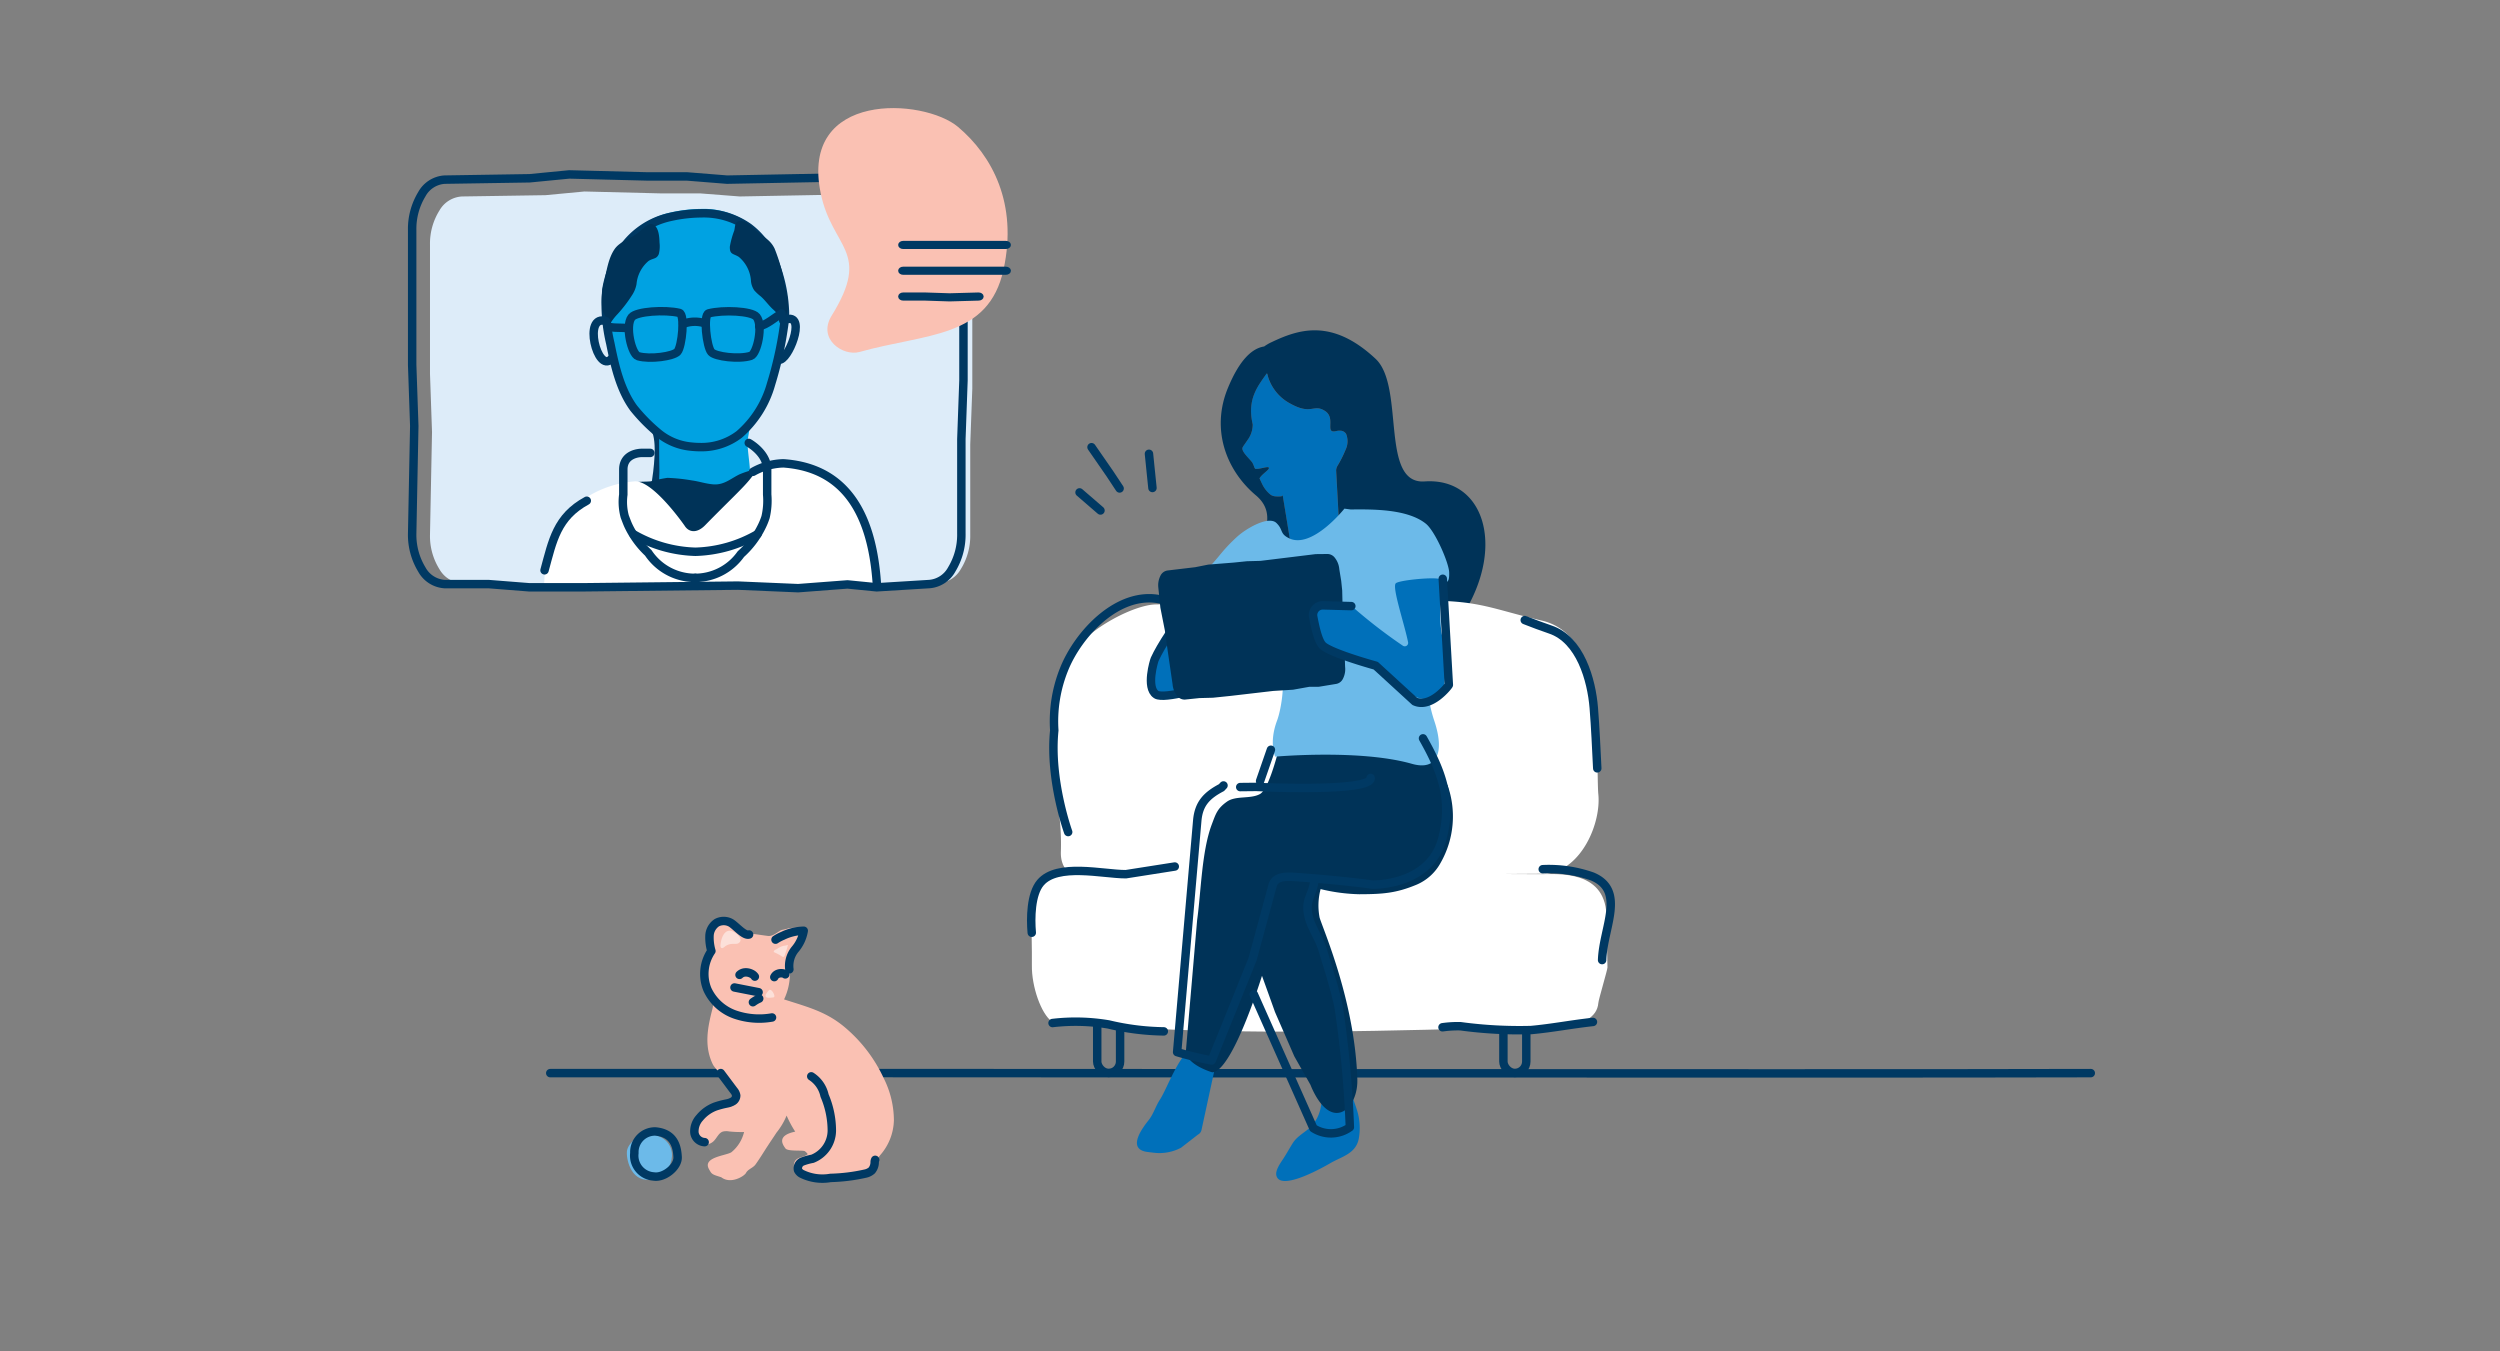 <svg xmlns="http://www.w3.org/2000/svg" xmlns:xlink="http://www.w3.org/1999/xlink" width="370" height="200" viewBox="0 0 370 200">
  <rect x="0" y="0" width="370" height="200" fill="#808080" stroke="none"/>
  <defs>
    <clipPath id="clip-path">
      <path id="Path_18287" data-name="Path 18287" d="M1600.032,916.439a9.255,9.255,0,0,0,1.407-5.088V898l.306-8.3v-16l-.305-5.263v-.018a9.255,9.255,0,0,0-1.407-5.087,4.1,4.1,0,0,0-3.315-2.064h-.022l-4.906-.456-24.441.457h-.022l-5.876-.456H1555.6l-11.254-.281-5.778.546h-.017l-12.349.192h0a4.1,4.1,0,0,0-3.315,2.064,9.247,9.247,0,0,0-1.406,5.087v19.063l.3,8.648v.017l-.3,15.211a9.248,9.248,0,0,0,1.406,5.085,4.1,4.1,0,0,0,3.315,2.064h6.416l5.94.456h7.658l22.695-.241h.011l8.752.363,7.188-.533,4.248.41,7.6-.455h.014A4.1,4.1,0,0,0,1600.032,916.439Z" transform="translate(-1521.476 -860.525)" fill="#ddecf9"/>
    </clipPath>
  </defs>
  <g id="Find-care" transform="translate(36 -111)">
    <rect id="Rectangle_8481" data-name="Rectangle 8481" width="370" height="200" transform="translate(-36 111)" fill="none"/>
    <g id="Group_33974" data-name="Group 33974" transform="translate(-1493.717 -720.601)">
      <path id="Path_18254" data-name="Path 18254" d="M1548.308,985.442c-12.5-1.9-46.956-9.666-50.4-38.172-4.64-38.433,8.786-53.866,33.248-55.354s35.755,6.722,61.585-9.588c0,0,63.9-58.81,109.687,1.18a101.369,101.369,0,0,1,8.219,12.552c32.906,59.664,41.429,103.883-31.037,113.76-110.193,15.021-75.466-15.876-131.3-24.379" transform="translate(21.717 2.236)" fill="#d9f1fb" opacity="0"/>
      <path id="Path_18255" data-name="Path 18255" d="M1662.218,914.188l-.365-1.063h0l-1.018-.168c-.011-.1.765-.237.76-.338-.021-.386.344.942.394.5l1.978-1.361-.067-.2s.136.071.062-.291l-2.437.116.261-.259-.434-8.016a1.448,1.448,0,0,1,.163-.613,16.69,16.69,0,0,0,1.235-2.448,2.876,2.876,0,0,0,.077-2.346,1.02,1.02,0,0,0-.788-.469,2.014,2.014,0,0,0-.674.053,1.279,1.279,0,0,1-.522.039c-.291-.058-.353-.3-.359-.639-.011-.687.211-1.754-.793-2.388-1.73-1.1-1.953.686-5.128-1.085a6.734,6.734,0,0,1-3.292-3.981c-.05-.167-.085-.313-.107-.425l-.012-.006-.081-.034h0c-1.335,1.914-2.92,3.788-2.067,7.522,0,.067,0,.128,0,.184a3.909,3.909,0,0,1-.795,2.184c-.281.426-.558.782-.687,1.026-.314.6,1.1,1.74,1.453,2.315a3.539,3.539,0,0,1,.233.546c.016.045.034.092.054.142a.539.539,0,0,0,.092.151l.016.036c.7.091,1.9-.455,2.028-.162s-1.007.907-1.386,1.573c.223.49.432.938.49,1.035a4.5,4.5,0,0,0,1.178,1.41,1.511,1.511,0,0,0,.732.222c.067.006.134.011.2.012s.162,0,.244,0l.076,0c.082,0,.164-.01.247-.016h.011a.312.312,0,0,0,.252-.163l1.481,9.054-4.513,1.466s-.015-1.655-.037-2.816a2.273,2.273,0,0,1-1.158.108c-3.646-.522,2.692,5.048,2.692,5.048s7.153-1.749,10.992-2.746Z" transform="translate(-5.894 -1.884)" fill="#0070ba"/>
      <path id="Path_18256" data-name="Path 18256" d="M1674.3,904.43c-6.653.46-2.874-14.055-7.26-18.151-6.562-6.131-11.55-4.281-15.446-2.435a6.431,6.431,0,0,0-1.042.613c-1.747.263-3.611,1.906-5.36,6.131-2.516,6.077-.336,12.132,4.142,15.906,1.868,1.574,2.213,3.617.852,6.577.041-.016.077,3.924.077,3.924l4.513-1.466-1.481-9.054a.312.312,0,0,1-.252.163h-.011c-.083.007-.165.012-.247.016l-.076,0c-.082,0-.164.006-.244,0s-.135-.007-.2-.012a1.511,1.511,0,0,1-.732-.222,4.5,4.5,0,0,1-1.178-1.41c-.058-.1-.267-.546-.49-1.035.38-.666,1.51-1.284,1.386-1.573s-1.328.253-2.028.162l-.016-.036a.539.539,0,0,1-.092-.151c-.02-.051-.038-.1-.054-.142a3.539,3.539,0,0,0-.233-.546c-.357-.575-1.767-1.715-1.453-2.315.129-.244.406-.6.687-1.026a3.909,3.909,0,0,0,.795-2.184c0-.056,0-.117,0-.184-.853-3.734.732-5.608,2.067-7.522h0l.081.034.012.006c.022.112.057.258.107.425a6.734,6.734,0,0,0,3.292,3.981c3.175,1.771,3.4-.01,5.128,1.085,1,.635.781,1.7.793,2.388.006.336.068.581.359.639a1.279,1.279,0,0,0,.522-.039,2.014,2.014,0,0,1,.674-.053,1.02,1.02,0,0,1,.788.469,2.876,2.876,0,0,1-.077,2.346,16.69,16.69,0,0,1-1.235,2.448,1.448,1.448,0,0,0-.163.613l.434,8.016-.261.259,3.206-.153-2.743,1.887c-.05.44-.415-.887-.394-.5.006.1-.771.241-.76.338l1.018.168h0l.365,1.063,1.3,5.092c13.308,7.131,14.3,9.033,16.861,4.778C1686.244,913.746,1682.948,903.832,1674.3,904.43Z" transform="translate(-5.74 -1.577)" fill="#003358"/>
      <rect id="Rectangle_8447" data-name="Rectangle 8447" width="3.387" height="13.83" rx="1.693" transform="translate(1620.105 976.57)" fill="none" stroke="#003963" stroke-linecap="round" stroke-linejoin="round" stroke-width="1.25"/>
      <rect id="Rectangle_8448" data-name="Rectangle 8448" width="3.387" height="13.83" rx="1.693" transform="translate(1680.221 976.57)" fill="none" stroke="#003963" stroke-linecap="round" stroke-linejoin="round" stroke-width="1.25"/>
      <path id="Path_18257" data-name="Path 18257" d="M1768.133,997.273c-36.237.119-191.8-.059-228,0" transform="translate(-0.98 -6.85)" fill="none" stroke="#003963" stroke-linecap="round" stroke-linejoin="round" stroke-width="1.25"/>
      <g id="Group_33964" data-name="Group 33964" transform="translate(1610.368 920.499)">
        <path id="Path_18258" data-name="Path 18258" d="M1617.8,988.223c-1.615-1.155-3.01-5.2-2.969-8.3.032-2.41-.083-6.056-.06-6.64.212-5.506,2.514-7.771,5.495-6.875.178.054,4.857.686,5.076.669,0,0,6.622-.913,6.876-.913h-1.249l19.964.084c1.054,0,5.691-.131,6.7.342,0,0,4.18-.309,5.049-.305l27.441.119c2.522,0,9.941-.711,9.748,6.68l.149,7.119c0,.365-1.309,4.723-1.35,5.247-.358,4.463-8.857,3.58-13.005,3.67-13.8.3-40.831,1.38-62.237-.43-2.729-.23-4.383.425-5.63-.469" transform="translate(-1614.764 -925.926)" fill="#fff"/>
        <path id="Path_18259" data-name="Path 18259" d="M1698.644,940.595s.024,10.672.163,11.98c.461,4.306-2.454,11.172-7.582,11.827-.174.023-58.187.344-58.187.344-2.152,0-13.877,3.348-13.771-3.5a35.92,35.92,0,0,0-.754-8.657l-.16-.684a52.877,52.877,0,0,1,.275-14.568c.052-.326.085-.568.091-.681.341-6.505,10.534-11.965,14.5-12.1,8.651-.286,8.476,4.451,21.185,1.595A115.06,115.06,0,0,1,1673.717,924c7.666,0,9.59,1.289,16.758,2.952,6.822,1.582,7.923,10.664,8.168,13.646" transform="translate(-1614.911 -923.996)" fill="#fff"/>
      </g>
      <path id="Path_18260" data-name="Path 18260" d="M1678.523,990.125a16.188,16.188,0,0,1,2.661-.154,64.751,64.751,0,0,0,10.443.565c3.105-.282,5.927-.846,9.159-1.2" transform="translate(-7.314 -6.487)" fill="none" stroke="#003963" stroke-linecap="round" stroke-linejoin="round" stroke-width="1.25"/>
      <path id="Path_18261" data-name="Path 18261" d="M1635.98,965.23l-7.243,1.138c-3.426,0-10.121-1.705-12.64,1.258-1.429,1.68-1.475,5.27-1.284,7.406" transform="translate(-4.395 -5.384)" fill="none" stroke="#003963" stroke-linecap="round" stroke-linejoin="round" stroke-width="1.25"/>
      <path id="Path_18262" data-name="Path 18262" d="M1694.068,965.645a19.41,19.41,0,0,1,7.339,1.075c5.025,2.108,1.6,7.561,1.448,12.375" transform="translate(-8.026 -5.402)" fill="none" stroke="#003963" stroke-linecap="round" stroke-linejoin="round" stroke-width="1.25"/>
      <path id="Path_18263" data-name="Path 18263" d="M1620.359,958.223s-2.8-7.745-2.057-15.034a20.6,20.6,0,0,1,1.448-9.054c2.089-5.238,8.017-11.665,14.29-10.332" transform="translate(-4.552 -3.48)" fill="none" stroke="#003963" stroke-linecap="round" stroke-linejoin="round" stroke-width="1.25"/>
      <path id="Path_18264" data-name="Path 18264" d="M1702.01,948.952c-.152-2.991-.275-5.987-.517-8.972-.333-4.11-2-10.1-6.455-11.582-1.268-.422-2.511-.908-3.762-1.39" transform="translate(-7.898 -3.634)" fill="none" stroke="#003963" stroke-linecap="round" stroke-linejoin="round" stroke-width="1.25"/>
      <g id="Group_33965" data-name="Group 33965" transform="translate(1550.49 999.047)">
        <path id="Path_18265" data-name="Path 18265" d="M1555.69,1006.761c-1.591-.26-3.563,1.245-3.667,2.542s.715,4.9,3.955,4.067,4.089-5.893-.288-6.609" transform="translate(-1552.014 -1006.33)" fill="#6cbae9"/>
        <path id="Path_18266" data-name="Path 18266" d="M1556.281,1006.32a3.058,3.058,0,0,0-3.1,3.195,3.09,3.09,0,0,0,2.862,3.467c1.55.261,3.612-1.429,3.539-2.863S1559.135,1006.571,1556.281,1006.32Z" transform="translate(-1552.067 -1006.311)" fill="none" stroke="#003963" stroke-linecap="round" stroke-linejoin="round" stroke-width="1.25"/>
      </g>
      <g id="Group_33969" data-name="Group 33969" transform="translate(1521.35 859.934)">
        <path id="Path_18267" data-name="Path 18267" d="M1600.032,916.439a9.255,9.255,0,0,0,1.407-5.088V898l.306-8.3v-16l-.305-5.263v-.018a9.255,9.255,0,0,0-1.407-5.087,4.1,4.1,0,0,0-3.315-2.064h-.022l-4.906-.456-24.441.457h-.022l-5.876-.456H1555.6l-11.254-.281-5.778.546h-.017l-12.349.192h0a4.1,4.1,0,0,0-3.315,2.064,9.247,9.247,0,0,0-1.406,5.087v19.063l.3,8.648v.017l-.3,15.211a9.248,9.248,0,0,0,1.406,5.085,4.1,4.1,0,0,0,3.315,2.064h6.416l5.94.456h7.658l22.695-.241h.011l8.752.363,7.188-.533,4.248.41,7.6-.455h.014A4.1,4.1,0,0,0,1600.032,916.439Z" transform="translate(-1521.476 -860.525)" fill="#ddecf9"/>
        <g id="Group_33968" data-name="Group 33968" clip-path="url(#clip-path)">
          <g id="Group_33967" data-name="Group 33967" transform="translate(16.882 2.581)">
            <path id="Path_18268" data-name="Path 18268" d="M1567.735,913.167c-3.355,3.025-3.728.969-7.245-1.135-3.931-2.354-4.619-2.5-4.035-6.378.344-2.288.93-6.463,0-8.34,1.447.793,1.2.86.91.8-.685-2.791.927-3.061,3.2-2.82,3.308.353,6.474-.179,9.723.117" transform="translate(-1539.951 -864.694)" fill="none" stroke="#003963" stroke-linecap="round" stroke-linejoin="round" stroke-width="1.25"/>
            <path id="Path_18269" data-name="Path 18269" d="M1573.289,869.591v0a11.553,11.553,0,0,0-3.383-4.218,11.413,11.413,0,0,0-7.06-2.139,21,21,0,0,0-4.582.551,11.575,11.575,0,0,0-7.851,6.208,15.422,15.422,0,0,0-1.585,4.784l0,.019c-.062.957-.094,1.749-.094,2.464a26.352,26.352,0,0,0,.689,5.593c.646,3.293,1.456,6.941,3.438,9.712l.014.019a25.769,25.769,0,0,0,3.671,3.784c.117.093.239.18.359.268a.677.677,0,0,0-.263.279q0,2.486.038,4.972c.015,1.006-.2,3.055.148,3.881.635,1.488,2.7,1.527,3.678,2.014a12.41,12.41,0,0,0,3.784,1.562c2.578.284,4.208-2.674,5.626-5.594.54-1.112-.263-4.525-.176-6.092.032-.583.291-1.7.392-2.716a18.434,18.434,0,0,0,3.074-5.984,56.819,56.819,0,0,0,1.9-8.682,13.364,13.364,0,0,0,.158-2.092A22.729,22.729,0,0,0,1573.289,869.591Z" transform="translate(-1539.606 -863.23)" fill="#00a2e2"/>
            <path id="Path_18270" data-name="Path 18270" d="M1553.491,905.511c.6-.115,1.4-.059,2.089-.131a21.725,21.725,0,0,1,2.453-.514,26.707,26.707,0,0,1,3.658.385c1.073.146,2.111.512,3.19.582,1.545.1,2.536-.852,3.8-1.472a13.532,13.532,0,0,1,4.812-1.067c.75-.045,1.752-.449,1.933.526.183.991-1.5,2.31-2.064,2.969-1.016,1.186-2.153,2.27-3.128,3.489a26.044,26.044,0,0,0-2.681,3.894c-.5.928-.816,2.311-1.816,2.869-1.494.833-3.006-.146-4.119-1.092-1.827-1.552-3.73-3.079-5.468-4.727-1.2-1.136-2.787-2.132-3.39-3.745C1552.244,906.1,1552.706,905.661,1553.491,905.511Z" transform="translate(-1539.78 -865.058)" fill="#003358"/>
            <path id="Path_18271" data-name="Path 18271" d="M1574.588,902.694a10.044,10.044,0,0,0-2.724.416,6.8,6.8,0,0,0-2.119,1.822c-1.067,1.369-3.083,3.2-6.748,6.94-1.2,1.221-2.4,1.053-3.015.063,0,0-4.7-6.793-7.419-6.567-6.478.542-11.972,4.858-13,11.241-.738,4.6-.844,13.8,3.246,17.107,9.867,7.974,20.433,13.213,33.358,12.583,2.106-.1,5.52-.109,7.257-1.553,3.218-2.676,4.619-9.482,4.878-13.476.7-10.8.982-27.555-13.717-28.576" transform="translate(-1539.168 -865.036)" fill="#fff"/>
            <path id="Path_18272" data-name="Path 18272" d="M1577.654,946.3c2.106-.1,5.52-.109,7.257-1.553,3.218-2.676,4.619-9.482,4.878-13.476.7-10.8.982-27.555-13.717-28.576a9.609,9.609,0,0,0-4.484,1.251" transform="translate(-1540.652 -865.036)" fill="none" stroke="#003963" stroke-linecap="round" stroke-linejoin="round" stroke-width="1.25"/>
            <path id="Path_18273" data-name="Path 18273" d="M1573.289,870.158v0a11.4,11.4,0,0,0-3.383-4.14,11.552,11.552,0,0,0-7.06-2.1,21.358,21.358,0,0,0-4.582.541,11.533,11.533,0,0,0-7.851,6.1,14.944,14.944,0,0,0-1.585,4.7l0,.018c-.062.94-.094,1.718-.094,2.419a25.352,25.352,0,0,0,.688,5.492c.646,3.235,1.456,6.817,3.438,9.538l.014.019a25.56,25.56,0,0,0,3.671,3.716,8.909,8.909,0,0,0,4.759,1.977h.01a12.739,12.739,0,0,0,1.425.083,9.186,9.186,0,0,0,5.769-1.887,15.29,15.29,0,0,0,4.7-7.449,54.89,54.89,0,0,0,1.9-8.525,12.879,12.879,0,0,0,.158-2.054A21.973,21.973,0,0,0,1573.289,870.158Z" transform="translate(-1539.606 -863.261)" fill="none" stroke="#003963" stroke-linecap="round" stroke-linejoin="round" stroke-width="1.25"/>
            <path id="Path_18274" data-name="Path 18274" d="M1552.694,875.967a4.363,4.363,0,0,0,.573-1.5,5.04,5.04,0,0,1,1.789-3.429c.716-.445,1.165-.246,1.5-.99a4.575,4.575,0,0,0,.115-1.719c-.024-.854-.107-2.571-1.211-2.771-.532-.1-1.673,1.146-2.141,1.464-1.046.71-2.547,1.2-3.276,2.241-.949,1.356-1.21,3.253-1.548,4.833a9.841,9.841,0,0,0-.268,4.219c.122.452.4.774.5,1.231.122.506-.172,1.067.269,1.493a7.738,7.738,0,0,1,1.467-2.132A20.351,20.351,0,0,0,1552.694,875.967Z" transform="translate(-1539.576 -863.336)" fill="#003358"/>
            <path id="Path_18275" data-name="Path 18275" d="M1571.6,875.369a2.92,2.92,0,0,1-.494-1.518,5.046,5.046,0,0,0-1.79-3.429c-.858-.533-1.35-.317-1.329-1.508a12.785,12.785,0,0,1,.656-2.389c.184-.846.05-1.484,1.1-1.4.8.064,1.523.843,2.076,1.359,1.071,1,2.109,1.3,2.793,2.708a25.359,25.359,0,0,1,1.518,5.513c.335,1.442.9,3.454-.1,4.77a6.57,6.57,0,0,1-1.515-1.169c-.734-.618-1.262-1.45-1.993-2.073A6.492,6.492,0,0,1,1571.6,875.369Z" transform="translate(-1540.487 -863.316)" fill="#003358"/>
            <path id="Path_18276" data-name="Path 18276" d="M1548.71,880.644c-3.524-1.147-1.271,7.773.758,5.6" transform="translate(-1539.52 -864.022)" fill="none" stroke="#003963" stroke-linecap="round" stroke-linejoin="round" stroke-width="1.25"/>
            <path id="Path_18277" data-name="Path 18277" d="M1575.862,886.311c1.5-.568,3.968-7.394.385-5.78" transform="translate(-1540.847 -864.011)" fill="none" stroke="#003963" stroke-linecap="round" stroke-linejoin="round" stroke-width="1.25"/>
            <path id="Path_18278" data-name="Path 18278" d="M1552.738,880c-1,1.28,0,5.476.956,5.759,1.752.514,5.218.023,5.826-.66.683-.769,1.137-5.543.285-5.746C1557.675,878.844,1553.431,879.113,1552.738,880Z" transform="translate(-1539.77 -863.956)" fill="none" stroke="#003963" stroke-linecap="round" stroke-linejoin="round" stroke-width="1.25"/>
            <path id="Path_18279" data-name="Path 18279" d="M1564.686,879.42c-.848.219-.3,4.983.394,5.74.621.672,4.1,1.1,5.837.549.947-.3,1.87-4.514.847-5.775C1571.055,879.06,1566.807,878.872,1564.686,879.42Z" transform="translate(-1540.316 -863.957)" fill="none" stroke="#003963" stroke-linecap="round" stroke-linejoin="round" stroke-width="1.25"/>
            <path id="Path_18280" data-name="Path 18280" d="M1552.162,881.777c-.9-.24-2.331.015-3.125-.339" transform="translate(-1539.62 -864.063)" fill="none" stroke="#003963" stroke-linecap="round" stroke-linejoin="round" stroke-width="1.25"/>
            <path id="Path_18281" data-name="Path 18281" d="M1572.542,881.351c1.151-.235,2.286-1.3,3.325-1.892" transform="translate(-1540.695 -863.973)" fill="none" stroke="#003963" stroke-linecap="round" stroke-linejoin="round" stroke-width="1.25"/>
            <path id="Path_18282" data-name="Path 18282" d="M1560.719,881.065a4.819,4.819,0,0,1,3.34-.064" transform="translate(-1540.154 -864.031)" fill="none" stroke="#003963" stroke-linecap="round" stroke-linejoin="round" stroke-width="1.25"/>
            <g id="Group_33966" data-name="Group 33966" transform="translate(11.68 34.638)">
              <ellipse id="Ellipse_3514" data-name="Ellipse 3514" cx="1.996" cy="1.849" rx="1.996" ry="1.849" transform="translate(18.643 22.44)" fill="#00a4e4"/>
              <ellipse id="Ellipse_3515" data-name="Ellipse 3515" cx="0.754" cy="0.699" rx="0.754" ry="0.699" transform="translate(19.886 23.591)" fill="none" stroke="#003963" stroke-linecap="round" stroke-linejoin="round" stroke-width="1.25"/>
              <path id="Path_18283" data-name="Path 18283" d="M1555.456,901.008h-1.331s-2.662,0-2.662,2.466v3.7a8.3,8.3,0,0,0,.213,3.253c.19.487.356.974.585,1.449a13.286,13.286,0,0,0,2.9,3.928,8.31,8.31,0,0,0,13.7.181,13.339,13.339,0,0,0,3.031-3.973,10.208,10.208,0,0,0,.623-1.5,10.7,10.7,0,0,0,.24-3.338v-3.7c0-2.466-2.725-3.945-2.725-3.945" transform="translate(-1551.408 -899.529)" fill="none" stroke="#003963" stroke-linecap="round" stroke-linejoin="round" stroke-width="1.25"/>
              <path id="Path_18284" data-name="Path 18284" d="M1553.031,913.679a19.4,19.4,0,0,0,9.157,2.607h.052a19.4,19.4,0,0,0,9.158-2.608" transform="translate(-1551.482 -900.177)" fill="none" stroke="#003963" stroke-linecap="round" stroke-linejoin="round" stroke-width="1.25"/>
              <path id="Path_18285" data-name="Path 18285" d="M1562.112,920.461v9.247a5.339,5.339,0,1,1-5.324-4.931h13.31" transform="translate(-1551.411 -900.487)" fill="none" stroke="#003963" stroke-linecap="round" stroke-linejoin="round" stroke-width="1.25"/>
            </g>
            <path id="Path_18286" data-name="Path 18286" d="M1545.5,908.493c-4.431,2.409-5.057,5.917-6.253,10.3" transform="translate(-1539.172 -865.302)" fill="none" stroke="#003963" stroke-linecap="round" stroke-linejoin="round" stroke-width="1.25"/>
          </g>
        </g>
      </g>
      <path id="Path_18288" data-name="Path 18288" d="M1598.569,916.354a9.887,9.887,0,0,0,1.43-5.321V897.066l.311-8.684V871.654l-.31-5.5v-.019a9.887,9.887,0,0,0-1.43-5.321,4.153,4.153,0,0,0-3.37-2.158h-.022l-4.987-.476-24.844.477h-.022l-5.973-.477H1553.4l-11.44-.294-5.872.571h-.018l-12.552.2h0a4.156,4.156,0,0,0-3.37,2.158,9.887,9.887,0,0,0-1.43,5.321v19.935l.311,9.044v.018l-.311,15.908a9.879,9.879,0,0,0,1.43,5.318,4.154,4.154,0,0,0,3.37,2.158h6.522l6.037.477h7.784l23.07-.253h.011l8.9.38,7.307-.556,4.317.428,7.723-.476h.014A4.151,4.151,0,0,0,1598.569,916.354Z" transform="translate(0 -0.47)" fill="none" stroke="#003963" stroke-linecap="round" stroke-linejoin="round" stroke-width="1.25"/>
      <g id="Group_33970" data-name="Group 33970" transform="translate(1578.823 847.601)">
        <path id="Path_18289" data-name="Path 18289" d="M1582.068,860.222c1.7,8.215,7.569,8.484,1.622,18.087-2.163,3.491,1.7,6.064,4.121,5.382,9.861-2.777,19.1-1.961,21.324-12.252,2.1-9.729-1.688-16.786-6.736-21.046-5.093-4.3-23.485-5.392-20.332,9.829" transform="translate(-1581.706 -847.601)" fill="#fac1b3"/>
        <path id="Path_18290" data-name="Path 18290" d="M1610.049,872.456h-15.194c-.274,0-.5.157-.5.352s.222.353.5.353h15.194c.274,0,.5-.158.5-.353S1610.323,872.456,1610.049,872.456Z" transform="translate(-1582.286 -848.739)" fill="#003963" stroke="#003963" stroke-width="0.5"/>
        <path id="Path_18291" data-name="Path 18291" d="M1610.049,868.454h-15.194c-.274,0-.5.158-.5.353s.222.353.5.353h15.194c.274,0,.5-.158.5-.353S1610.323,868.454,1610.049,868.454Z" transform="translate(-1582.286 -848.555)" fill="#003963" stroke="#003963" stroke-width="0.5"/>
        <path id="Path_18292" data-name="Path 18292" d="M1606,876.457l-4.281.119-3.61-.119h-3.254c-.274,0-.5.157-.5.353s.222.352.5.352h3.22l3.619.12h.042l4.3-.12c.275-.008.488-.172.476-.366s-.241-.346-.514-.339Z" transform="translate(-1582.286 -848.922)" fill="#003963" stroke="#003963" stroke-width="0.5"/>
      </g>
      <path id="Path_18293" data-name="Path 18293" d="M1618.041,989.494a29.331,29.331,0,0,1,8.277.206,37.224,37.224,0,0,0,8.188,1.031" transform="translate(-4.546 -6.485)" fill="none" stroke="#003963" stroke-linecap="round" stroke-linejoin="round" stroke-width="1.25"/>
      <g id="Group_33972" data-name="Group 33972" transform="translate(1617.49 897.786)">
        <line id="Line_1184" data-name="Line 1184" y1="0.426" x2="6.831" transform="translate(27.667 18.275)" fill="none" stroke="#003963" stroke-linecap="round" stroke-linejoin="round" stroke-width="1.25"/>
        <g id="Group_33971" data-name="Group 33971" transform="translate(10.57 13.379)">
          <path id="Path_18294" data-name="Path 18294" d="M1649.635,928.984c-.415.074-6.717,1.462-7.038,1.186s7.157-7.846,7.286-8.485-1.789-7.988-2.58-7.442-13.134,16.65-13.37,19.261-.579,4.2,1.123,4.131,11.2-2.6,11.2-2.6Z" transform="translate(-1633.325 -914.214)" fill="#0070ba"/>
          <path id="Path_18295" data-name="Path 18295" d="M1643.249,918.085" transform="translate(-1633.76 -914.391)" fill="none" stroke="#003963" stroke-linecap="round" stroke-linejoin="round" stroke-width="1.25"/>
          <path id="Path_18296" data-name="Path 18296" d="M1641.867,936.309s-6.616,2.033-7.79,1.252c-1.535-1.021-.324-4.983-.214-5.226,1.853-4.076,8.278-12.346,11.784-15.446" transform="translate(-1633.305 -914.336)" fill="none" stroke="#003963" stroke-linecap="round" stroke-linejoin="round" stroke-width="1.25"/>
        </g>
        <path id="Path_18297" data-name="Path 18297" d="M1639.48,993.57a.955.955,0,0,0-.279.05c-1.783.615-3.646,5.848-4.663,7.4-.647.987-.951,2.141-1.7,3.076-.849,1.065-3.307,4.291-.128,4.678l.922.112a6.857,6.857,0,0,0,4.019-.735l2.518-1.954a1,1,0,0,0,.517-.69l2.284-10.545C1642.121,994.6,1640.473,993.523,1639.48,993.57Z" transform="translate(-1622.636 -904.467)" fill="#0070ba"/>
        <path id="Path_18298" data-name="Path 18298" d="M1665,1004.237c-.218-1.752-1.171-3.33-1.418-4.992-.935,0-2.468-.176-3.254.446-.708.56-.773,1.743-.974,2.548a5.7,5.7,0,0,1-1.494,3.065c-.825.793-2.019,1.388-2.646,2.367-.5.784-.936,1.6-1.443,2.369-.394.6-1.2,1.705-1.017,2.475.587,2.475,7.3-1.429,8.042-1.857,1.652-.95,3.666-1.36,4.14-3.516A8.7,8.7,0,0,0,1665,1004.237Z" transform="translate(-1623.624 -904.726)" fill="#0070ba"/>
        <path id="Path_18299" data-name="Path 18299" d="M1677.432,952.114c-.673-.408-3.221-6.558-3.938-6.886-.087-.04-21.756-4.933-20.334-1.2-.048,0-1.779,8.513-3.482,9.444-1.409.771-3.564.191-4.878,1.123-1.428,1.014-1.649,1.783-2.256,3.4-1.488,3.97-1.574,9.958-2.158,14.128l-1.657,19.293c-.08,2.086,3.874,3.238,3.892,3.237,2.064-.054,5.032-6.99,7.365-14.28,1.057,2.933,1.92,5.332,1.917,5.344l2.86,6.556c.035.078,2.365,4.163,2.4,4.242.217.556,1.7,4.21,3.934,4.149,1.774-.048,3.078-2.4,3-4.97-.344-11.448-5.01-22.052-5.584-23.934a9.43,9.43,0,0,1,.148-4.225,26.429,26.429,0,0,0,5.725.762c3.385-.012,5.409-.124,8.528-1.436a7.3,7.3,0,0,0,3.513-3.223A13.85,13.85,0,0,0,1677.432,952.114Z" transform="translate(-1622.983 -902.135)" fill="#003358"/>
        <path id="Path_18300" data-name="Path 18300" d="M1662.168,909.723s-4.785,6.033-8.186,4.387c-1.431-.693-.819-1.24-1.876-2.263-1.158-1.117-4.473.793-5.863,2.076-2.638,2.434-2.638,3.2-5.274,5.6-.521.475-2.589,3.424-2.558,4.214.042,1.127.6-3.05,1.374-2.334,2.369,2.2,2.876,4.379,4.283,7.2a23.641,23.641,0,0,0,5.154,7.282c.322.283,3.261-2.946,3.387-2.725.935,1.629.256,6.158-.41,7.935-1.231,3.284-.274,5.335-.274,5.335s12.544-1.133,20.234,1.06c3.741,1.067,4.889-1.686,3.3-6.4s-1.038-9.678-1.1-14.676c-.026-2.1-.437-3.828,1.538-5.092,1.4-.894,1.825-.349,1.775-2.171-.038-1.383-2.063-6.1-3.465-7.212-2.712-2.161-7.782-2.132-11.111-2.093" transform="translate(-1622.969 -900.629)" fill="#6cbae9"/>
        <path id="Path_18301" data-name="Path 18301" d="M1661.787,935.183a3.106,3.106,0,0,0,.3-1.753l-.148-4.5v0l-.186-2.791-.094-3.984-.145-1.406-.285-1.753v-.006a3.126,3.126,0,0,0-.648-1.656,1.384,1.384,0,0,0-1.182-.576h-.007l-1.659.017-8.17,1h-.008l-1.984.052-1.958.2h0l-3.779.3-1.917.383h-.006l-4.129.492h0a1.381,1.381,0,0,0-1.039.806,3.116,3.116,0,0,0-.295,1.753l.3,2.941.672,3.411.4,2.886V931l.74,5.074a3.123,3.123,0,0,0,.648,1.655,1.382,1.382,0,0,0,1.182.576l2.143-.222h.006l2-.053,2.565-.266,6.334-.737h0l2.944-.182,2.389-.427,1.437-.01,2.529-.416h0A1.379,1.379,0,0,0,1661.787,935.183Z" transform="translate(-1622.786 -900.951)" fill="#003358"/>
        <path id="Path_18302" data-name="Path 18302" d="M1677.033,920.6c.594.116-.1,6.166.573,8.622s.449,7.759,0,8.158a3.529,3.529,0,0,1-4.131.6,66.3,66.3,0,0,1-6.19-4.65c-1.026-.739-6.421-.941-7.335-2.792s-1.9-5.384-.962-5.7,4.664-.792,5.841.378a76.291,76.291,0,0,0,6.93,5.3.5.5,0,0,0,.76-.507c-.513-2.643-2.4-8.121-1.828-8.734.42-.447,5.137-.917,6.344-.679" transform="translate(-1623.893 -901.124)" fill="#0070ba"/>
        <path id="Path_18303" data-name="Path 18303" d="M1676.675,920.6l.9,15.7c.049.04-2.638,3.547-5.051,2.445l-5.772-5.285s-6.374-1.748-7.773-2.915c-.778-.65-1.24-3.1-1.476-4.309a1.433,1.433,0,0,1,1.448-1.7l4.191.111m-13.5,25.877,1.6-4.618m22.509-1.688c2.725,4.812,4.393,9.047,2.858,14.855-1.864,7.052-10.35,6.791-10.35,6.791-3.425-.478-8.23-.906-11.339-1.119-1.4-.1-3.018-.138-3.421,1.207l-2.975,10.954-6.044,14.986a49.527,49.527,0,0,1-5.118-1.235l2.984-34.33c.235-2.45,1.4-3.67,3.578-4.816l.3-.321m4.487,30.91,8.815,19.815a4.785,4.785,0,0,0,5.4-.144,160.545,160.545,0,0,0-1.646-17.722c-.6-2.865-1.455-5.463-2.318-8.322-.58-2.08-1.931-3.616-2.248-5.7s.716-2.647.965-4.751M1666,950.079c.249,2.157-16.924,1.326-16.924,1.326l-2.375.025" transform="translate(-1622.92 -901.127)" fill="none" stroke="#003963" stroke-linecap="round" stroke-linejoin="round" stroke-width="1.25"/>
        <path id="Path_18304" data-name="Path 18304" d="M1625.326,909.56l-3.1-2.678m5.932-.582-1.427-2.16L1624,900.193m9.018,6.038-.517-5.063" transform="translate(-1622.228 -900.193)" fill="none" stroke="#003963" stroke-linecap="round" stroke-linejoin="round" stroke-width="1.25"/>
      </g>
      <g id="Group_33973" data-name="Group 33973" transform="translate(1560.238 967.795)">
        <path id="Path_18305" data-name="Path 18305" d="M1590.508,996.963a21.8,21.8,0,0,0-6.019-7.767c-2.732-2.211-5.527-2.866-8.739-3.92a8.832,8.832,0,0,0,.843-4.423c-.018-1.773,1.122-2.883,2.021-4.3,1.527-2.417-2.132-1.813-2.132-1.813a9.5,9.5,0,0,1-1.03.248c-.447.1-1.267.975-2.044.9-.352-.035-1.251-.173-2.268-.309a5.526,5.526,0,0,1-2.143-.9,2.618,2.618,0,0,0-1.98-1.108c-2.719.067-2.384,4.095-2.384,4.095a8.181,8.181,0,0,0,.536,7.721,2.708,2.708,0,0,1-.033,1.343c-.71,2.743-1.236,5.442.053,8.13.642,1.341,5.011,4.4,3.5,5.8a2.467,2.467,0,0,1-1.4.548,14.846,14.846,0,0,0-1.516.172,5.255,5.255,0,0,0-2.428,1.507,3.228,3.228,0,0,0-1.1,1.867,1.826,1.826,0,0,0,3.1,1.485c.469-.461.722-1.195,1.346-1.4a2.1,2.1,0,0,1,.888-.024,17.218,17.218,0,0,0,2.25.09,5.5,5.5,0,0,1-1.885,3c-.811.51-4.285.713-3.313,2.486.424.772.424.772,1.826,1.209,1.376,1.075,3.389-.135,3.659-.638.308-.579,1.029-.724,1.41-1.254.656-.91,1.232-1.883,1.848-2.82.417-.635.845-1.26,1.261-1.9a10.109,10.109,0,0,0,1.491-2.517,16.271,16.271,0,0,0,1.273,2.378c-2.887.6-1.779,2.014-1.444,2.484s2.517.236,2.853.4a1.84,1.84,0,0,1,.6.7c-2.685,1.477-1.745,3.022-.369,3.256,1.074.705,7.25-.4,8.862-.772.847-.195,1.013-.5,1.339-1.179a3.913,3.913,0,0,1,.737-1.411,8.1,8.1,0,0,0,2.027-5.113A13.927,13.927,0,0,0,1590.508,996.963Z" transform="translate(-1562.229 -973.56)" fill="#fac1b3"/>
        <path id="Path_18306" data-name="Path 18306" d="M1575.072,976.511a6.318,6.318,0,0,1,1.048-.56,7.475,7.475,0,0,1,3.129-.76,5.7,5.7,0,0,1-1.3,2.773,3.877,3.877,0,0,0-.825,2.937" transform="translate(-1562.817 -973.634)" fill="none" stroke="#003963" stroke-linecap="round" stroke-linejoin="round" stroke-width="1.25"/>
        <path id="Path_18307" data-name="Path 18307" d="M1574.092,984.369a.285.285,0,0,0-.111.092,3.7,3.7,0,0,0-.388.53.407.407,0,0,0-.059.337c.06.148.248.186.407.193a3.488,3.488,0,0,0,.726-.047.26.26,0,0,0,.1-.032.224.224,0,0,0,.067-.2C1574.815,984.942,1574.408,984.228,1574.092,984.369Z" transform="translate(-1562.746 -974.054)" fill="#fce0d9"/>
        <path id="Path_18308" data-name="Path 18308" d="M1566.63,976.711a4.526,4.526,0,0,0-.09.552c-.019.179-.012.408.154.482s.357-.1.507-.224a1.9,1.9,0,0,1,1.053-.381c.308-.035.757.064,1.01-.142.618-.5-.1-1.186-.513-1.478C1567.524,974.659,1566.874,975.643,1566.63,976.711Z" transform="translate(-1562.427 -973.635)" fill="#fce0d9"/>
        <path id="Path_18309" data-name="Path 18309" d="M1575.378,977.924a2.951,2.951,0,0,1-.32.173.378.378,0,0,0-.266.35,7.6,7.6,0,0,1,1.251.656.294.294,0,0,0,.147.067c.109.007.187-.1.22-.207.166-.533.374-1.041.492-1.6-.034.084-.684.163-.776.189A2.824,2.824,0,0,0,1575.378,977.924Z" transform="translate(-1562.804 -973.734)" fill="#fce0d9"/>
        <path id="Path_18310" data-name="Path 18310" d="M1572.28,984.689l-3.573-.7" transform="translate(-1562.526 -974.037)" fill="none" stroke="#003963" stroke-linecap="round" stroke-linejoin="round" stroke-width="1.25"/>
        <path id="Path_18311" data-name="Path 18311" d="M1571.761,982.278a1.2,1.2,0,0,0-.51-.429,1.82,1.82,0,0,0-.912-.2,1.312,1.312,0,0,0-.848.368" transform="translate(-1562.562 -973.93)" fill="none" stroke="#003963" stroke-linecap="round" stroke-linejoin="round" stroke-width="1.25"/>
        <path id="Path_18312" data-name="Path 18312" d="M1576.511,981.95a.885.885,0,0,0-.461-.163,1.327,1.327,0,0,0-.677.1.962.962,0,0,0-.49.469" transform="translate(-1562.809 -973.936)" fill="none" stroke="#003963" stroke-linecap="round" stroke-linejoin="round" stroke-width="1.25"/>
        <path id="Path_18313" data-name="Path 18313" d="M1572.5,985.709a4.908,4.908,0,0,0-.934.543" transform="translate(-1562.657 -974.116)" fill="none" stroke="#003963" stroke-linecap="round" stroke-linejoin="round" stroke-width="1.25"/>
        <path id="Path_18314" data-name="Path 18314" d="M1582.006,1009.492a4.476,4.476,0,0,1,.932,4.076,9.51,9.51,0,0,1-3.223-.322,2.773,2.773,0,0,1-1.433-.789,1.439,1.439,0,0,1-.187-1.642c.406-.594,1.244-.515,1.795-.942.186-.144.334-.344.522-.484a1.113,1.113,0,0,1,1.511.215" transform="translate(-1562.947 -975.191)" fill="#fac1b3"/>
        <path id="Path_18315" data-name="Path 18315" d="M1580.519,997.773a4.5,4.5,0,0,1,1.968,2.842,13.291,13.291,0,0,1,1.078,5.216,4.528,4.528,0,0,1-2.867,4.142,8.539,8.539,0,0,0-1.494.414,1.085,1.085,0,0,0-.64,1.261,1.26,1.26,0,0,0,.577.565,6.9,6.9,0,0,0,4.236.593,26.429,26.429,0,0,0,5.164-.642,2.056,2.056,0,0,0,.939-.468,1.93,1.93,0,0,0,.428-1.234.755.755,0,0,1,.073-.332" transform="translate(-1562.975 -974.668)" fill="none" stroke="#003963" stroke-linecap="round" stroke-linejoin="round" stroke-width="1.25"/>
        <path id="Path_18316" data-name="Path 18316" d="M1570.655,975.678c-.769.251-2.09-1.461-2.828-1.79a2.177,2.177,0,0,0-1.954.049,2.444,2.444,0,0,0-1.077,1.924,7.207,7.207,0,0,0,.282,2.262,6.025,6.025,0,0,0-.588,5.692,7.061,7.061,0,0,0,4.028,3.691,10.961,10.961,0,0,0,5.533.452" transform="translate(-1562.312 -973.566)" fill="none" stroke="#003963" stroke-linecap="round" stroke-linejoin="round" stroke-width="1.25"/>
        <path id="Path_18317" data-name="Path 18317" d="M1566.387,997.264l1.931,2.581a1.472,1.472,0,0,1,.361.747.985.985,0,0,1-.47.834,2.721,2.721,0,0,1-.934.344,13.311,13.311,0,0,0-1.637.431,5.524,5.524,0,0,0-2.365,1.68,3,3,0,0,0-.786,2.137,1.6,1.6,0,0,0,1.522,1.473" transform="translate(-1562.241 -974.645)" fill="none" stroke="#003963" stroke-linecap="round" stroke-linejoin="round" stroke-width="1.25"/>
      </g>
    </g>
  </g>
</svg>

